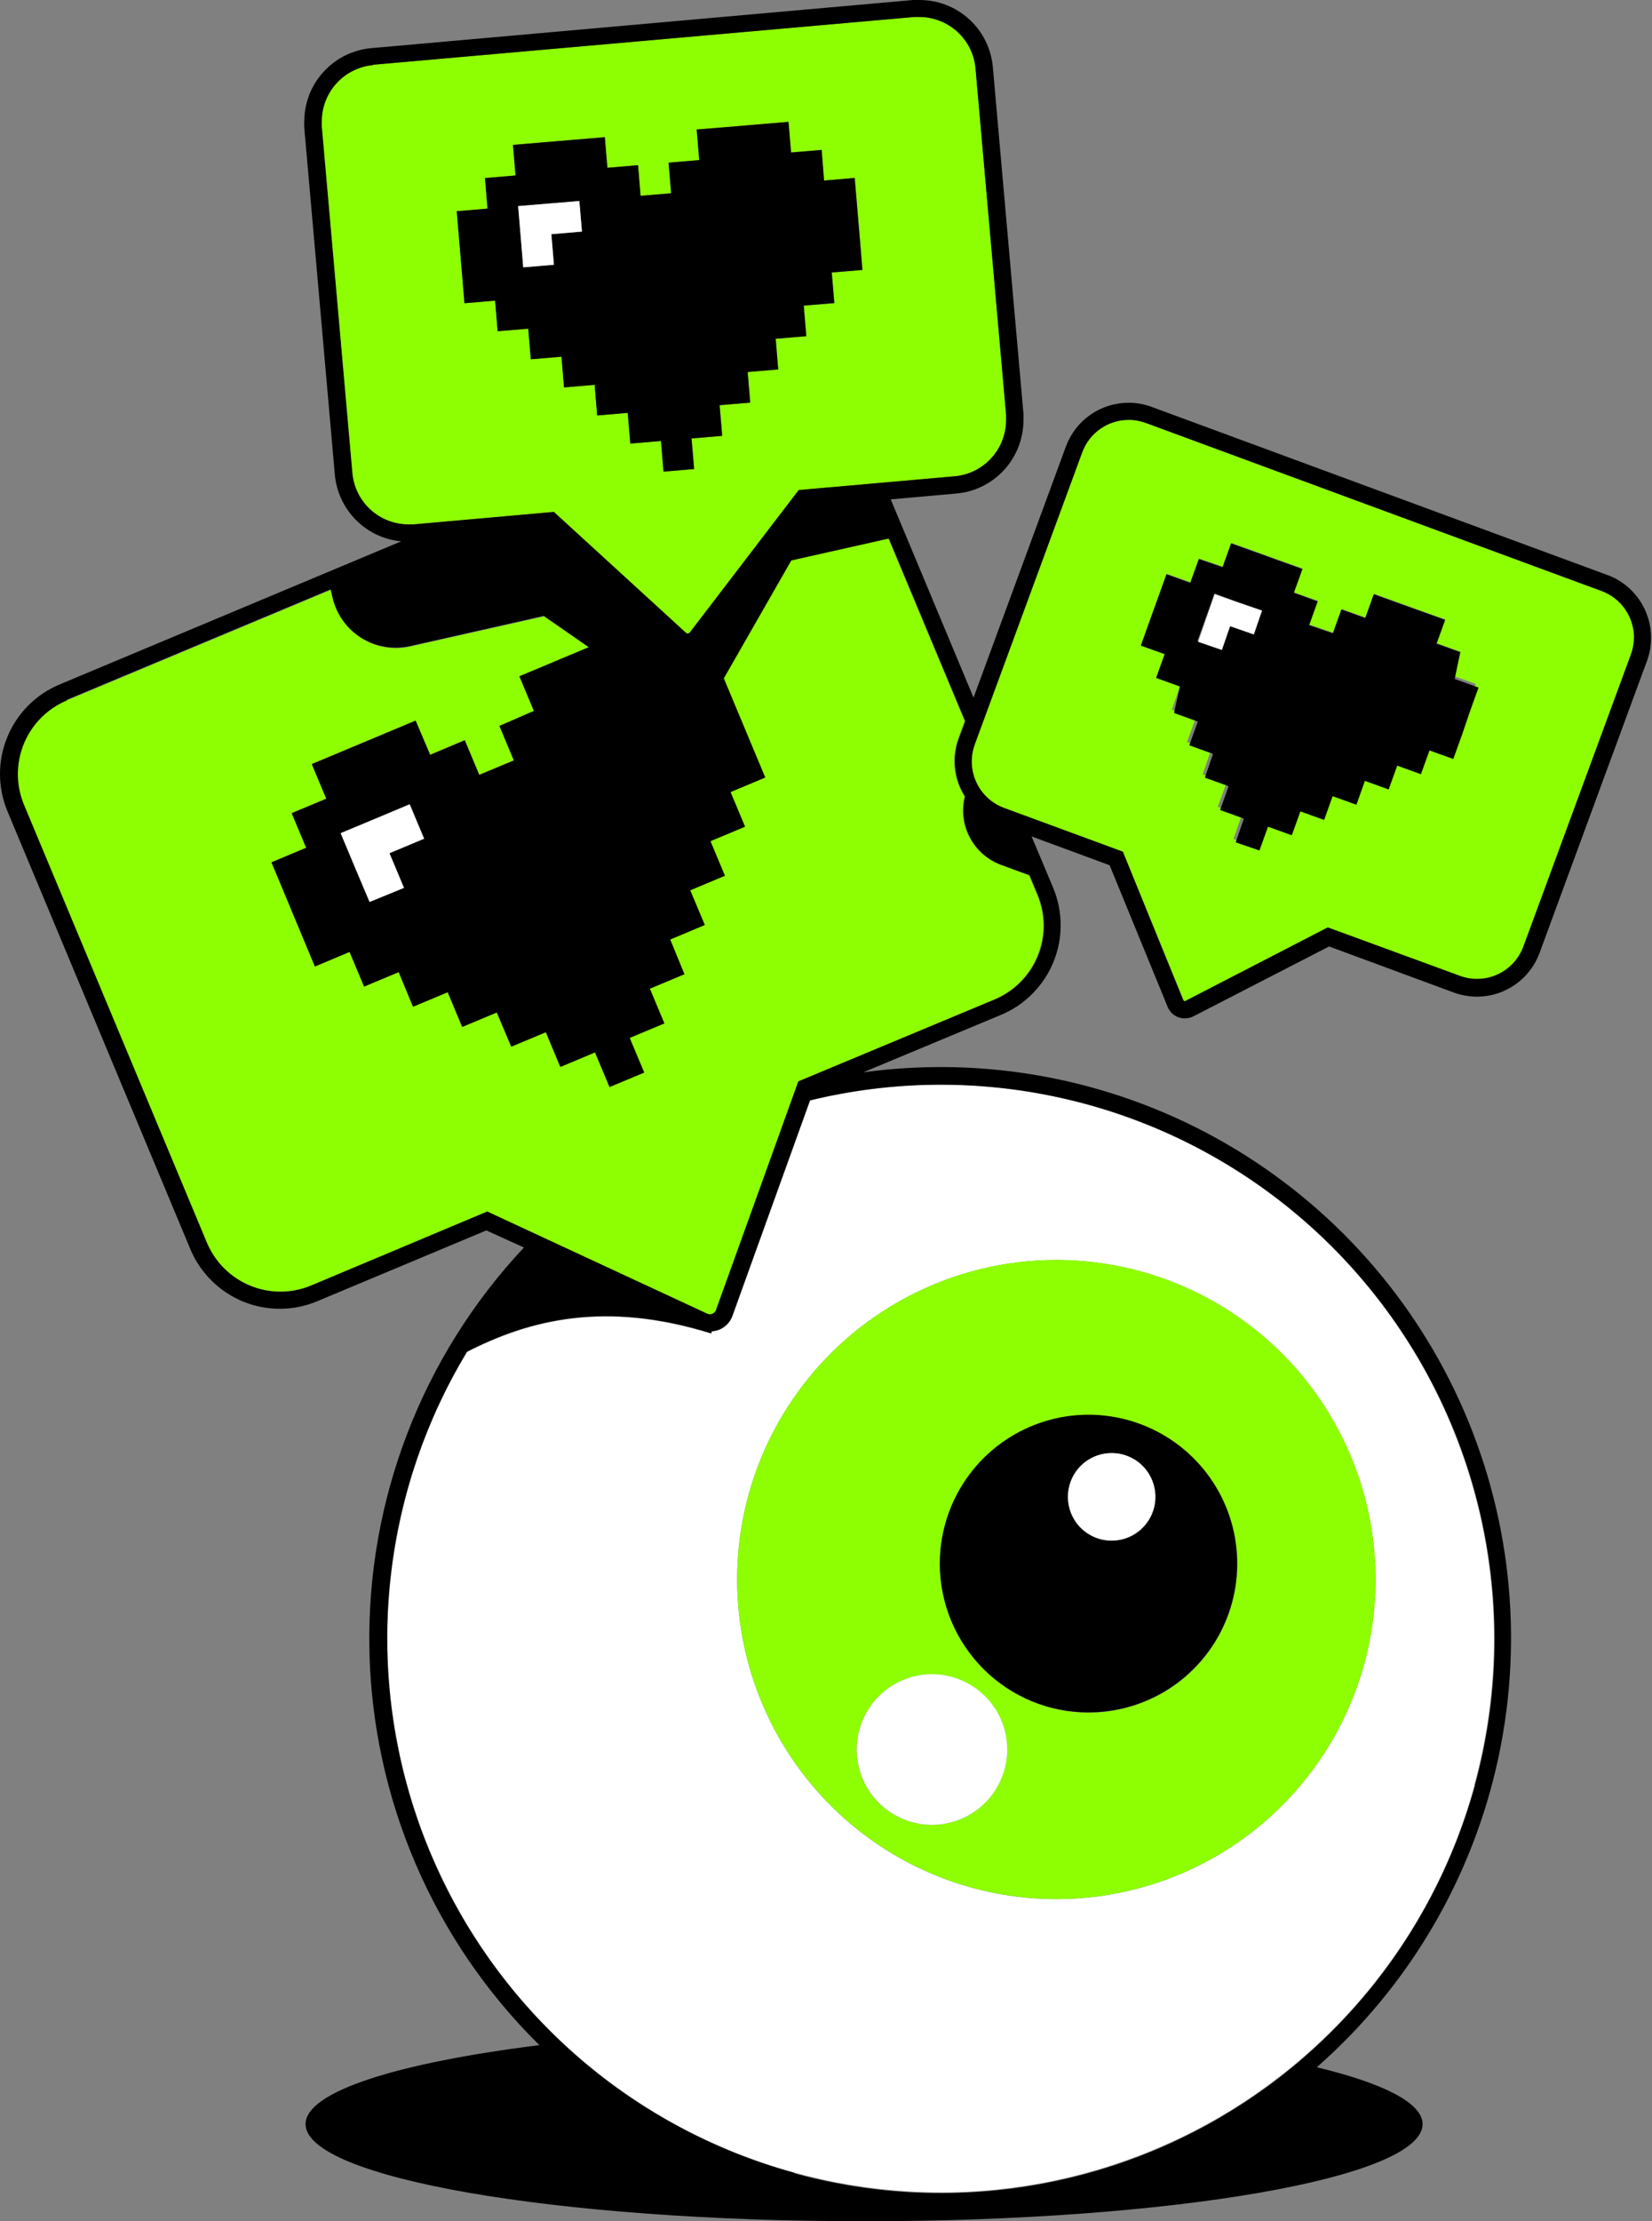 <svg width="32" height="43" viewBox="0 0 32 43" fill="none" xmlns="http://www.w3.org/2000/svg">
<rect x="0" y="0" width="32" height="43" fill="#808080" stroke="none"/>
<path d="M28.558 34.557C29.052 32.757 29.067 30.86 28.603 29.052C28.139 27.245 27.21 25.59 25.911 24.251C24.611 22.912 22.984 21.936 21.192 21.419C19.399 20.902 17.503 20.863 15.69 21.304L14.187 25.478C14.156 25.561 14.103 25.634 14.032 25.687C13.961 25.74 13.876 25.771 13.788 25.776L13.776 25.817C11.73 25.182 10.263 25.549 9.045 26.173C8.254 27.485 7.753 28.952 7.576 30.475C7.399 31.997 7.55 33.54 8.019 34.999C8.488 36.458 9.264 37.799 10.295 38.933C11.326 40.067 12.588 40.966 13.995 41.571C15.403 42.176 16.924 42.472 18.455 42.44C19.987 42.407 21.494 42.046 22.874 41.382C24.255 40.718 25.477 39.765 26.459 38.588C27.44 37.412 28.159 36.038 28.565 34.56L28.558 34.557ZM14.306 29.993C14.421 28.775 14.896 27.618 15.668 26.67C16.441 25.721 17.477 25.024 18.646 24.664C19.815 24.305 21.064 24.301 22.236 24.652C23.407 25.003 24.448 25.694 25.228 26.637C26.007 27.58 26.489 28.733 26.613 29.95C26.737 31.168 26.498 32.394 25.925 33.475C25.352 34.556 24.472 35.443 23.395 36.024C22.319 36.604 21.095 36.852 19.877 36.737C18.244 36.581 16.74 35.784 15.696 34.519C14.651 33.254 14.151 31.626 14.306 29.993Z" fill="white"></path>
<path d="M19.874 36.735C21.092 36.852 22.316 36.604 23.393 36.024C24.47 35.444 25.351 34.557 25.924 33.476C26.497 32.395 26.737 31.169 26.613 29.951C26.49 28.734 26.008 27.581 25.229 26.637C24.45 25.694 23.409 25.003 22.238 24.651C21.066 24.3 19.817 24.304 18.647 24.663C17.478 25.022 16.442 25.72 15.669 26.668C14.896 27.617 14.422 28.773 14.306 29.991C14.151 31.624 14.651 33.252 15.695 34.516C16.739 35.781 18.242 36.579 19.874 36.735ZM18.22 29.998C18.274 29.431 18.496 28.892 18.856 28.451C19.216 28.01 19.699 27.686 20.244 27.519C20.788 27.352 21.37 27.351 21.916 27.515C22.461 27.678 22.945 28.001 23.308 28.44C23.67 28.879 23.895 29.416 23.952 29.983C24.009 30.55 23.898 31.121 23.631 31.625C23.364 32.128 22.954 32.541 22.452 32.811C21.951 33.081 21.381 33.196 20.814 33.142C20.437 33.107 20.07 32.997 19.736 32.82C19.401 32.643 19.105 32.401 18.864 32.109C18.623 31.817 18.442 31.48 18.331 31.118C18.22 30.756 18.182 30.375 18.218 29.998H18.22ZM17.922 32.417C18.209 32.392 18.497 32.453 18.75 32.591C19.003 32.729 19.209 32.94 19.342 33.195C19.476 33.451 19.53 33.74 19.499 34.027C19.468 34.313 19.353 34.584 19.168 34.806C18.983 35.027 18.737 35.188 18.46 35.269C18.184 35.35 17.889 35.347 17.614 35.261C17.339 35.175 17.096 35.009 16.915 34.785C16.735 34.56 16.624 34.287 16.599 34C16.582 33.809 16.602 33.617 16.66 33.434C16.717 33.251 16.809 33.082 16.932 32.935C17.055 32.788 17.205 32.666 17.375 32.578C17.544 32.489 17.73 32.434 17.921 32.417H17.922Z" fill="#8EFE03"></path>
<path d="M20.812 33.136C21.379 33.19 21.949 33.075 22.451 32.805C22.952 32.535 23.362 32.122 23.629 31.619C23.896 31.115 24.008 30.544 23.95 29.977C23.893 29.411 23.669 28.873 23.306 28.434C22.944 27.995 22.459 27.673 21.914 27.509C21.369 27.345 20.787 27.346 20.242 27.513C19.698 27.68 19.215 28.004 18.855 28.445C18.494 28.887 18.273 29.425 18.218 29.992C18.182 30.369 18.22 30.749 18.331 31.111C18.442 31.473 18.623 31.81 18.864 32.102C19.105 32.394 19.401 32.636 19.735 32.813C20.069 32.991 20.435 33.101 20.812 33.136ZM21.457 28.133C21.624 28.118 21.792 28.153 21.939 28.233C22.086 28.314 22.206 28.436 22.284 28.584C22.361 28.733 22.393 28.901 22.376 29.068C22.358 29.235 22.291 29.392 22.183 29.521C22.076 29.649 21.933 29.743 21.772 29.79C21.611 29.838 21.44 29.836 21.28 29.786C21.12 29.736 20.979 29.639 20.873 29.508C20.768 29.378 20.704 29.219 20.69 29.052C20.68 28.941 20.691 28.829 20.724 28.723C20.758 28.617 20.811 28.518 20.883 28.433C20.954 28.348 21.041 28.277 21.14 28.226C21.239 28.174 21.346 28.143 21.457 28.133Z" fill="black"></path>
<path d="M21.608 29.82C21.775 29.806 21.934 29.742 22.064 29.637C22.195 29.531 22.291 29.39 22.342 29.23C22.392 29.07 22.393 28.899 22.346 28.738C22.299 28.577 22.205 28.434 22.077 28.326C21.948 28.219 21.791 28.152 21.624 28.134C21.457 28.116 21.289 28.148 21.141 28.226C20.992 28.303 20.87 28.423 20.79 28.57C20.71 28.718 20.675 28.885 20.69 29.052C20.7 29.163 20.731 29.271 20.783 29.369C20.834 29.468 20.904 29.556 20.99 29.627C21.075 29.698 21.174 29.752 21.28 29.785C21.386 29.818 21.497 29.83 21.608 29.82Z" fill="white"></path>
<path d="M18.486 35.26C19.255 35.021 19.683 34.203 19.444 33.434C19.204 32.666 18.387 32.237 17.619 32.476C16.851 32.716 16.422 33.533 16.661 34.302C16.901 35.071 17.718 35.5 18.486 35.26Z" fill="white"></path>
<path d="M0.341 14.985C0.34 15.19 0.382 15.393 0.462 15.582L4.003 24.054C4.082 24.242 4.197 24.412 4.341 24.555C4.486 24.698 4.657 24.811 4.845 24.888C5.033 24.965 5.235 25.004 5.438 25.003C5.641 25.002 5.842 24.96 6.03 24.881L9.437 23.455L13.707 25.439C13.723 25.447 13.741 25.451 13.758 25.451C13.784 25.451 13.809 25.443 13.83 25.428C13.851 25.413 13.867 25.392 13.876 25.368L15.464 20.934L19.257 19.346C19.539 19.228 19.779 19.029 19.949 18.775C20.118 18.52 20.208 18.221 20.208 17.916C20.207 17.71 20.166 17.508 20.087 17.318L19.93 16.942L19.383 16.741C19.123 16.645 18.907 16.458 18.778 16.213C18.648 15.969 18.613 15.685 18.68 15.417C18.551 15.213 18.482 14.976 18.481 14.735C18.482 14.583 18.509 14.432 18.561 14.29L18.683 13.959L17.204 10.422L15.313 10.847L14.006 13.129L14.248 13.707L14.527 14.377L14.809 15.049L14.137 15.331L14.418 16.001L13.748 16.28L14.028 16.951L13.356 17.232L13.637 17.904L12.968 18.185L13.247 18.856L12.577 19.135L12.858 19.807L12.187 20.089L12.468 20.759L11.798 21.039L11.517 20.368L10.845 20.65L10.564 19.978L9.894 20.258L9.614 19.596L8.944 19.875L8.663 19.203L7.992 19.485L7.719 18.819L7.049 19.099L6.768 18.429L6.096 18.71L5.815 18.038L5.538 17.36L5.257 16.688L5.929 16.406L5.649 15.736L6.319 15.456L6.038 14.786L6.71 14.505L7.38 14.225L8.05 13.944L8.331 14.606L9.002 14.324L9.282 14.995L9.952 14.715L9.674 14.053L10.346 13.772L10.064 13.101L10.734 12.822L11.404 12.54H11.414L10.539 11.933L7.947 12.517C7.786 12.553 7.619 12.558 7.456 12.53C7.293 12.502 7.138 12.442 6.998 12.353C6.858 12.265 6.737 12.15 6.642 12.015C6.547 11.879 6.479 11.727 6.443 11.566L6.41 11.42L1.297 13.558C1.015 13.675 0.773 13.873 0.603 14.127C0.433 14.38 0.342 14.679 0.341 14.985Z" fill="#8EFE03"></path>
<path d="M7.547 16.518L8.219 16.238L7.937 15.566L7.267 15.848L6.596 16.127L6.877 16.799L7.158 17.47L7.828 17.188L7.547 16.518Z" fill="white"></path>
<path d="M6.228 2.347C6.226 2.38 6.226 2.412 6.228 2.445L6.82 9.158C6.845 9.429 6.97 9.681 7.171 9.864C7.372 10.048 7.635 10.15 7.907 10.15H8.004L10.724 9.909L13.286 12.252L13.318 12.266L13.354 12.247L15.467 9.49L18.496 9.219C18.767 9.194 19.018 9.068 19.202 8.867C19.386 8.666 19.488 8.404 19.488 8.131C19.49 8.099 19.49 8.066 19.488 8.034L18.896 1.321C18.871 1.05 18.745 0.798 18.544 0.614C18.343 0.431 18.081 0.329 17.809 0.328H17.712L7.225 1.253C6.952 1.277 6.698 1.403 6.513 1.606C6.329 1.808 6.227 2.073 6.228 2.347ZM16.608 4.039L16.658 4.631L16.707 5.225L16.113 5.275L16.163 5.867L15.571 5.915L15.62 6.508L15.027 6.558L15.076 7.152L14.484 7.201L14.534 7.794L13.941 7.843L13.991 8.438L13.397 8.487L13.447 9.08L12.855 9.129L12.805 8.537L12.211 8.587L12.162 7.992L11.569 8.042L11.52 7.45L10.928 7.499L10.878 6.905L10.284 6.955L10.234 6.362L9.642 6.412L9.592 5.819L8.999 5.869L8.949 5.275L8.899 4.682L8.846 4.088L9.44 4.039L9.391 3.446L9.983 3.396L9.933 2.804L10.527 2.754L11.119 2.705L11.712 2.655L11.761 3.248L12.355 3.198L12.405 3.79L12.997 3.741L12.947 3.148L13.541 3.099L13.492 2.506L14.084 2.458L14.676 2.408L15.27 2.359L15.319 2.951L15.912 2.902L15.961 3.494L16.555 3.444L16.608 4.039Z" fill="#8EFE03"></path>
<path d="M31.022 11.442L22.192 8.188C22.086 8.149 21.974 8.129 21.861 8.129C21.665 8.129 21.474 8.189 21.313 8.301C21.152 8.413 21.029 8.572 20.961 8.756L18.88 14.41C18.836 14.528 18.816 14.654 18.821 14.78C18.826 14.906 18.856 15.03 18.909 15.144C18.961 15.259 19.036 15.362 19.129 15.447C19.222 15.533 19.331 15.599 19.449 15.643L21.75 16.488L22.93 19.368L22.953 19.383H22.963L25.72 17.955L28.274 18.896C28.38 18.936 28.492 18.956 28.605 18.956C28.801 18.956 28.993 18.896 29.154 18.784C29.314 18.671 29.437 18.513 29.505 18.329L31.586 12.675C31.625 12.569 31.645 12.457 31.646 12.344C31.646 12.148 31.587 11.957 31.475 11.796C31.364 11.634 31.206 11.511 31.022 11.442ZM28.432 13.708L28.274 14.168L28.109 14.63L27.648 14.464L27.482 14.924L27.022 14.759L26.857 15.219L26.397 15.053L26.231 15.515L25.772 15.35L25.606 15.81L25.146 15.644L24.981 16.106L24.519 15.941L24.354 16.401L23.894 16.243L24.051 15.783L23.591 15.618L23.757 15.156L23.297 14.991L23.454 14.53L22.994 14.365L23.16 13.905L22.7 13.739L22.857 13.279L22.397 13.114L22.562 12.654L22.101 12.488L22.266 12.026L22.432 11.566L22.597 11.106L23.059 11.272L23.224 10.812L23.684 10.969L23.849 10.509L24.311 10.674L24.771 10.84L25.231 11.005L25.065 11.465L25.527 11.631L25.361 12.091L25.821 12.248L25.987 11.788L26.448 11.954L26.614 11.493L27.073 11.659L27.533 11.825L27.995 11.99L27.829 12.45L28.289 12.616L28.124 13.074L28.585 13.239L28.432 13.708Z" fill="#8EFE03"></path>
<path d="M31.138 11.132L22.306 7.876C22.163 7.823 22.012 7.796 21.859 7.797C21.595 7.797 21.338 7.878 21.121 8.029C20.905 8.18 20.74 8.393 20.648 8.641L18.858 13.505L17.254 9.667L18.526 9.554C18.88 9.523 19.209 9.36 19.45 9.098C19.69 8.836 19.823 8.493 19.825 8.138C19.825 8.095 19.825 8.053 19.825 8.01L19.232 1.299C19.201 0.945 19.038 0.615 18.776 0.375C18.514 0.134 18.172 0.001 17.816 0C17.773 0 17.732 0 17.689 0L7.193 0.932C6.839 0.963 6.509 1.126 6.269 1.388C6.028 1.65 5.895 1.993 5.894 2.348C5.892 2.391 5.892 2.433 5.894 2.476L6.486 9.189C6.516 9.52 6.661 9.831 6.896 10.067C7.13 10.303 7.44 10.449 7.772 10.479L1.155 13.25C0.927 13.345 0.72 13.484 0.546 13.659C0.372 13.834 0.234 14.042 0.141 14.27C0.047 14.499 -0.001 14.743 1.18238e-05 14.99C0.001 15.237 0.05 15.481 0.146 15.709L3.687 24.181C3.782 24.409 3.921 24.616 4.097 24.79C4.272 24.965 4.48 25.102 4.708 25.196C4.937 25.29 5.181 25.337 5.428 25.336C5.675 25.335 5.92 25.285 6.147 25.189L9.421 23.819L10.149 24.15C8.174 26.253 7.1 29.046 7.155 31.931C7.211 34.817 8.393 37.566 10.448 39.591C7.707 39.932 5.919 40.489 5.919 41.12C5.919 42.159 10.763 43 16.738 43C22.713 43 27.556 42.159 27.556 41.12C27.556 40.709 26.794 40.329 25.507 40.019C27.292 38.452 28.526 36.351 29.024 34.028C29.522 31.704 29.258 29.282 28.272 27.12C27.286 24.958 25.629 23.172 23.548 22.026C21.467 20.88 19.073 20.436 16.72 20.759L19.391 19.646C19.851 19.454 20.215 19.086 20.405 18.625C20.594 18.163 20.592 17.646 20.4 17.185L19.982 16.192L21.494 16.75L22.619 19.494C22.646 19.559 22.692 19.615 22.75 19.654C22.809 19.694 22.879 19.715 22.949 19.714C23.007 19.715 23.063 19.702 23.115 19.676L25.745 18.322L28.163 19.215C28.307 19.267 28.458 19.293 28.61 19.294C28.874 19.294 29.131 19.213 29.348 19.062C29.564 18.911 29.73 18.697 29.821 18.45L31.902 12.796C31.954 12.654 31.981 12.503 31.981 12.351C31.983 12.086 31.903 11.826 31.752 11.608C31.601 11.39 31.387 11.223 31.138 11.132ZM31.591 12.674L29.51 18.322C29.442 18.506 29.319 18.665 29.159 18.777C28.998 18.89 28.806 18.95 28.61 18.95C28.497 18.95 28.385 18.93 28.279 18.89L25.72 17.953L22.954 19.38H22.944L22.921 19.365L21.75 16.487L19.452 15.641C19.334 15.598 19.225 15.532 19.132 15.446C19.04 15.361 18.965 15.258 18.912 15.143C18.859 15.029 18.829 14.905 18.824 14.779C18.819 14.652 18.839 14.527 18.883 14.408L20.964 8.755C21.032 8.571 21.155 8.412 21.316 8.3C21.477 8.188 21.668 8.128 21.864 8.128C21.977 8.127 22.089 8.148 22.195 8.187L31.025 11.441C31.21 11.509 31.369 11.632 31.481 11.793C31.594 11.954 31.654 12.146 31.654 12.343C31.652 12.456 31.631 12.568 31.591 12.674ZM7.226 1.254L17.712 0.329H17.81C18.082 0.33 18.344 0.432 18.545 0.616C18.746 0.799 18.871 1.051 18.896 1.322L19.489 8.035C19.49 8.068 19.49 8.1 19.489 8.133C19.488 8.405 19.386 8.667 19.203 8.868C19.019 9.069 18.767 9.195 18.496 9.22L15.472 9.486L13.36 12.249L13.323 12.267L13.292 12.254L10.729 9.91L8.01 10.152H7.912C7.64 10.151 7.378 10.049 7.177 9.866C6.976 9.682 6.851 9.43 6.826 9.159L6.233 2.446C6.232 2.414 6.232 2.381 6.233 2.348C6.234 2.076 6.336 1.814 6.519 1.613C6.703 1.412 6.955 1.286 7.226 1.261L7.211 1.096L7.226 1.254ZM1.292 13.548L6.405 11.409L6.438 11.555C6.475 11.716 6.542 11.869 6.637 12.004C6.733 12.139 6.853 12.255 6.993 12.343C7.133 12.431 7.288 12.491 7.451 12.519C7.614 12.547 7.781 12.543 7.942 12.507L10.534 11.923L11.409 12.53H11.399L10.729 12.811L10.06 13.091L10.341 13.761L9.674 14.053L9.954 14.723L9.284 15.002L9.004 14.332L8.333 14.614L8.051 13.952L7.381 14.233L6.711 14.513L6.04 14.794L6.321 15.464L5.651 15.744L5.931 16.414L5.259 16.696L5.54 17.367L5.82 18.038L6.101 18.71L6.773 18.428L7.054 19.099L7.724 18.819L8.003 19.489L8.675 19.208L8.956 19.88L9.626 19.6L9.906 20.262L10.576 19.982L10.857 20.654L11.528 20.373L11.81 21.043L12.48 20.764L12.198 20.093L12.87 19.812L12.589 19.14L13.259 18.86L12.983 18.188L13.653 17.907L13.371 17.235L14.043 16.954L13.763 16.284L14.433 16.004L14.152 15.334L14.824 15.052L14.543 14.38L14.263 13.71L14.021 13.132L15.328 10.85L17.219 10.425L18.698 13.961L18.576 14.293C18.524 14.435 18.497 14.586 18.496 14.738C18.497 14.979 18.566 15.216 18.695 15.42C18.628 15.688 18.663 15.972 18.793 16.216C18.922 16.461 19.138 16.648 19.398 16.744L19.945 16.945L20.102 17.321C20.181 17.511 20.222 17.713 20.223 17.919C20.223 18.224 20.133 18.523 19.964 18.777C19.794 19.032 19.554 19.231 19.272 19.349L15.464 20.934L13.869 25.359C13.861 25.384 13.845 25.404 13.823 25.419C13.803 25.434 13.777 25.442 13.752 25.442C13.734 25.442 13.717 25.438 13.7 25.431L9.438 23.453L6.035 24.884C5.847 24.963 5.646 25.005 5.443 25.006C5.24 25.007 5.038 24.968 4.85 24.891C4.662 24.814 4.491 24.701 4.346 24.558C4.202 24.415 4.087 24.244 4.008 24.057L0.467 15.585C0.387 15.396 0.346 15.193 0.346 14.988C0.346 14.682 0.436 14.383 0.605 14.129C0.775 13.874 1.015 13.676 1.297 13.558L1.234 13.405L1.292 13.548ZM7.158 17.462L6.877 16.8L6.596 16.128L7.267 15.848L7.937 15.567L8.218 16.237L7.547 16.518L7.828 17.189L7.158 17.462ZM15.388 42.063C13.789 41.625 12.313 40.822 11.077 39.717C9.841 38.611 8.878 37.234 8.263 35.694C7.648 34.154 7.399 32.492 7.535 30.839C7.671 29.186 8.188 27.587 9.046 26.167C10.263 25.543 11.73 25.174 13.777 25.811L13.788 25.77C13.877 25.765 13.961 25.734 14.032 25.681C14.103 25.628 14.157 25.555 14.187 25.472L15.691 21.301C17.281 20.914 18.94 20.896 20.538 21.25C22.137 21.603 23.634 22.317 24.914 23.339C26.194 24.36 27.223 25.662 27.923 27.142C28.622 28.623 28.973 30.245 28.95 31.883C28.926 33.521 28.527 35.131 27.785 36.591C27.043 38.051 25.976 39.322 24.667 40.306C23.358 41.289 21.841 41.96 20.232 42.266C18.624 42.573 16.967 42.507 15.388 42.073V42.063Z" fill="black"></path>
<path d="M15.916 2.902L15.324 2.952L15.274 2.359L14.681 2.409L14.088 2.459L13.496 2.507L13.546 3.099L12.952 3.149L13.001 3.741L12.409 3.791L12.36 3.198L11.766 3.248L11.716 2.656L11.124 2.705L10.532 2.755L9.938 2.805L9.987 3.397L9.395 3.447L9.445 4.039L8.848 4.089L8.897 4.683L8.947 5.275L8.997 5.87L9.59 5.82L9.64 6.412L10.232 6.363L10.282 6.955L10.876 6.906L10.925 7.5L11.518 7.45L11.567 8.043L12.159 7.993L12.209 8.587L12.803 8.537L12.852 9.13L13.445 9.08L13.395 8.488L13.989 8.438L13.939 7.844L14.532 7.794L14.482 7.202L15.074 7.152L15.025 6.558L15.618 6.508L15.569 5.916L16.161 5.868L16.111 5.275L16.705 5.226L16.656 4.632L16.606 4.039L16.556 3.445L15.963 3.495L15.916 2.902ZM10.73 5.127L10.136 5.176L10.087 4.584L10.039 3.99L10.631 3.942L11.223 3.892L11.273 4.484L10.681 4.534L10.73 5.127Z" fill="black"></path>
<path d="M11.272 4.483L11.222 3.891L10.63 3.94L10.036 3.99L10.086 4.582L10.135 5.175L10.729 5.125L10.68 4.533L11.272 4.483Z" fill="white"></path>
<path d="M28.287 12.626L27.827 12.461L27.993 12.001L27.531 11.835L27.071 11.67L26.611 11.504L26.446 11.964L25.984 11.799L25.819 12.259L25.359 12.102L25.524 11.642L25.063 11.476L25.228 11.016L24.769 10.851L24.309 10.685L23.847 10.52L23.682 10.98L23.222 10.822L23.056 11.283L22.595 11.117L22.43 11.577L22.264 12.037L22.099 12.499L22.56 12.664L22.395 13.124L22.855 13.29L22.742 13.803L23.202 13.969L23.037 14.429L23.497 14.594L23.339 15.054L23.799 15.22L23.634 15.681L24.094 15.847L23.936 16.307L24.396 16.464L24.562 16.004L25.023 16.17L25.189 15.708L25.649 15.873L25.814 15.413L26.274 15.579L26.439 15.117L26.899 15.283L27.065 14.822L27.524 14.988L27.69 14.528L28.151 14.693L28.317 14.232L28.474 13.772L28.64 13.31L28.178 13.144L28.287 12.626ZM23.986 11.66L24.446 11.817L24.281 12.279L23.821 12.113L23.655 12.573L23.195 12.408L23.361 11.948L23.526 11.488L23.986 11.66Z" fill="black"></path>
<path d="M23.368 11.964L23.209 12.426L23.669 12.583L23.828 12.123L24.288 12.282L24.446 11.822L23.986 11.663L23.527 11.504L23.368 11.964Z" fill="white"></path>
</svg>
